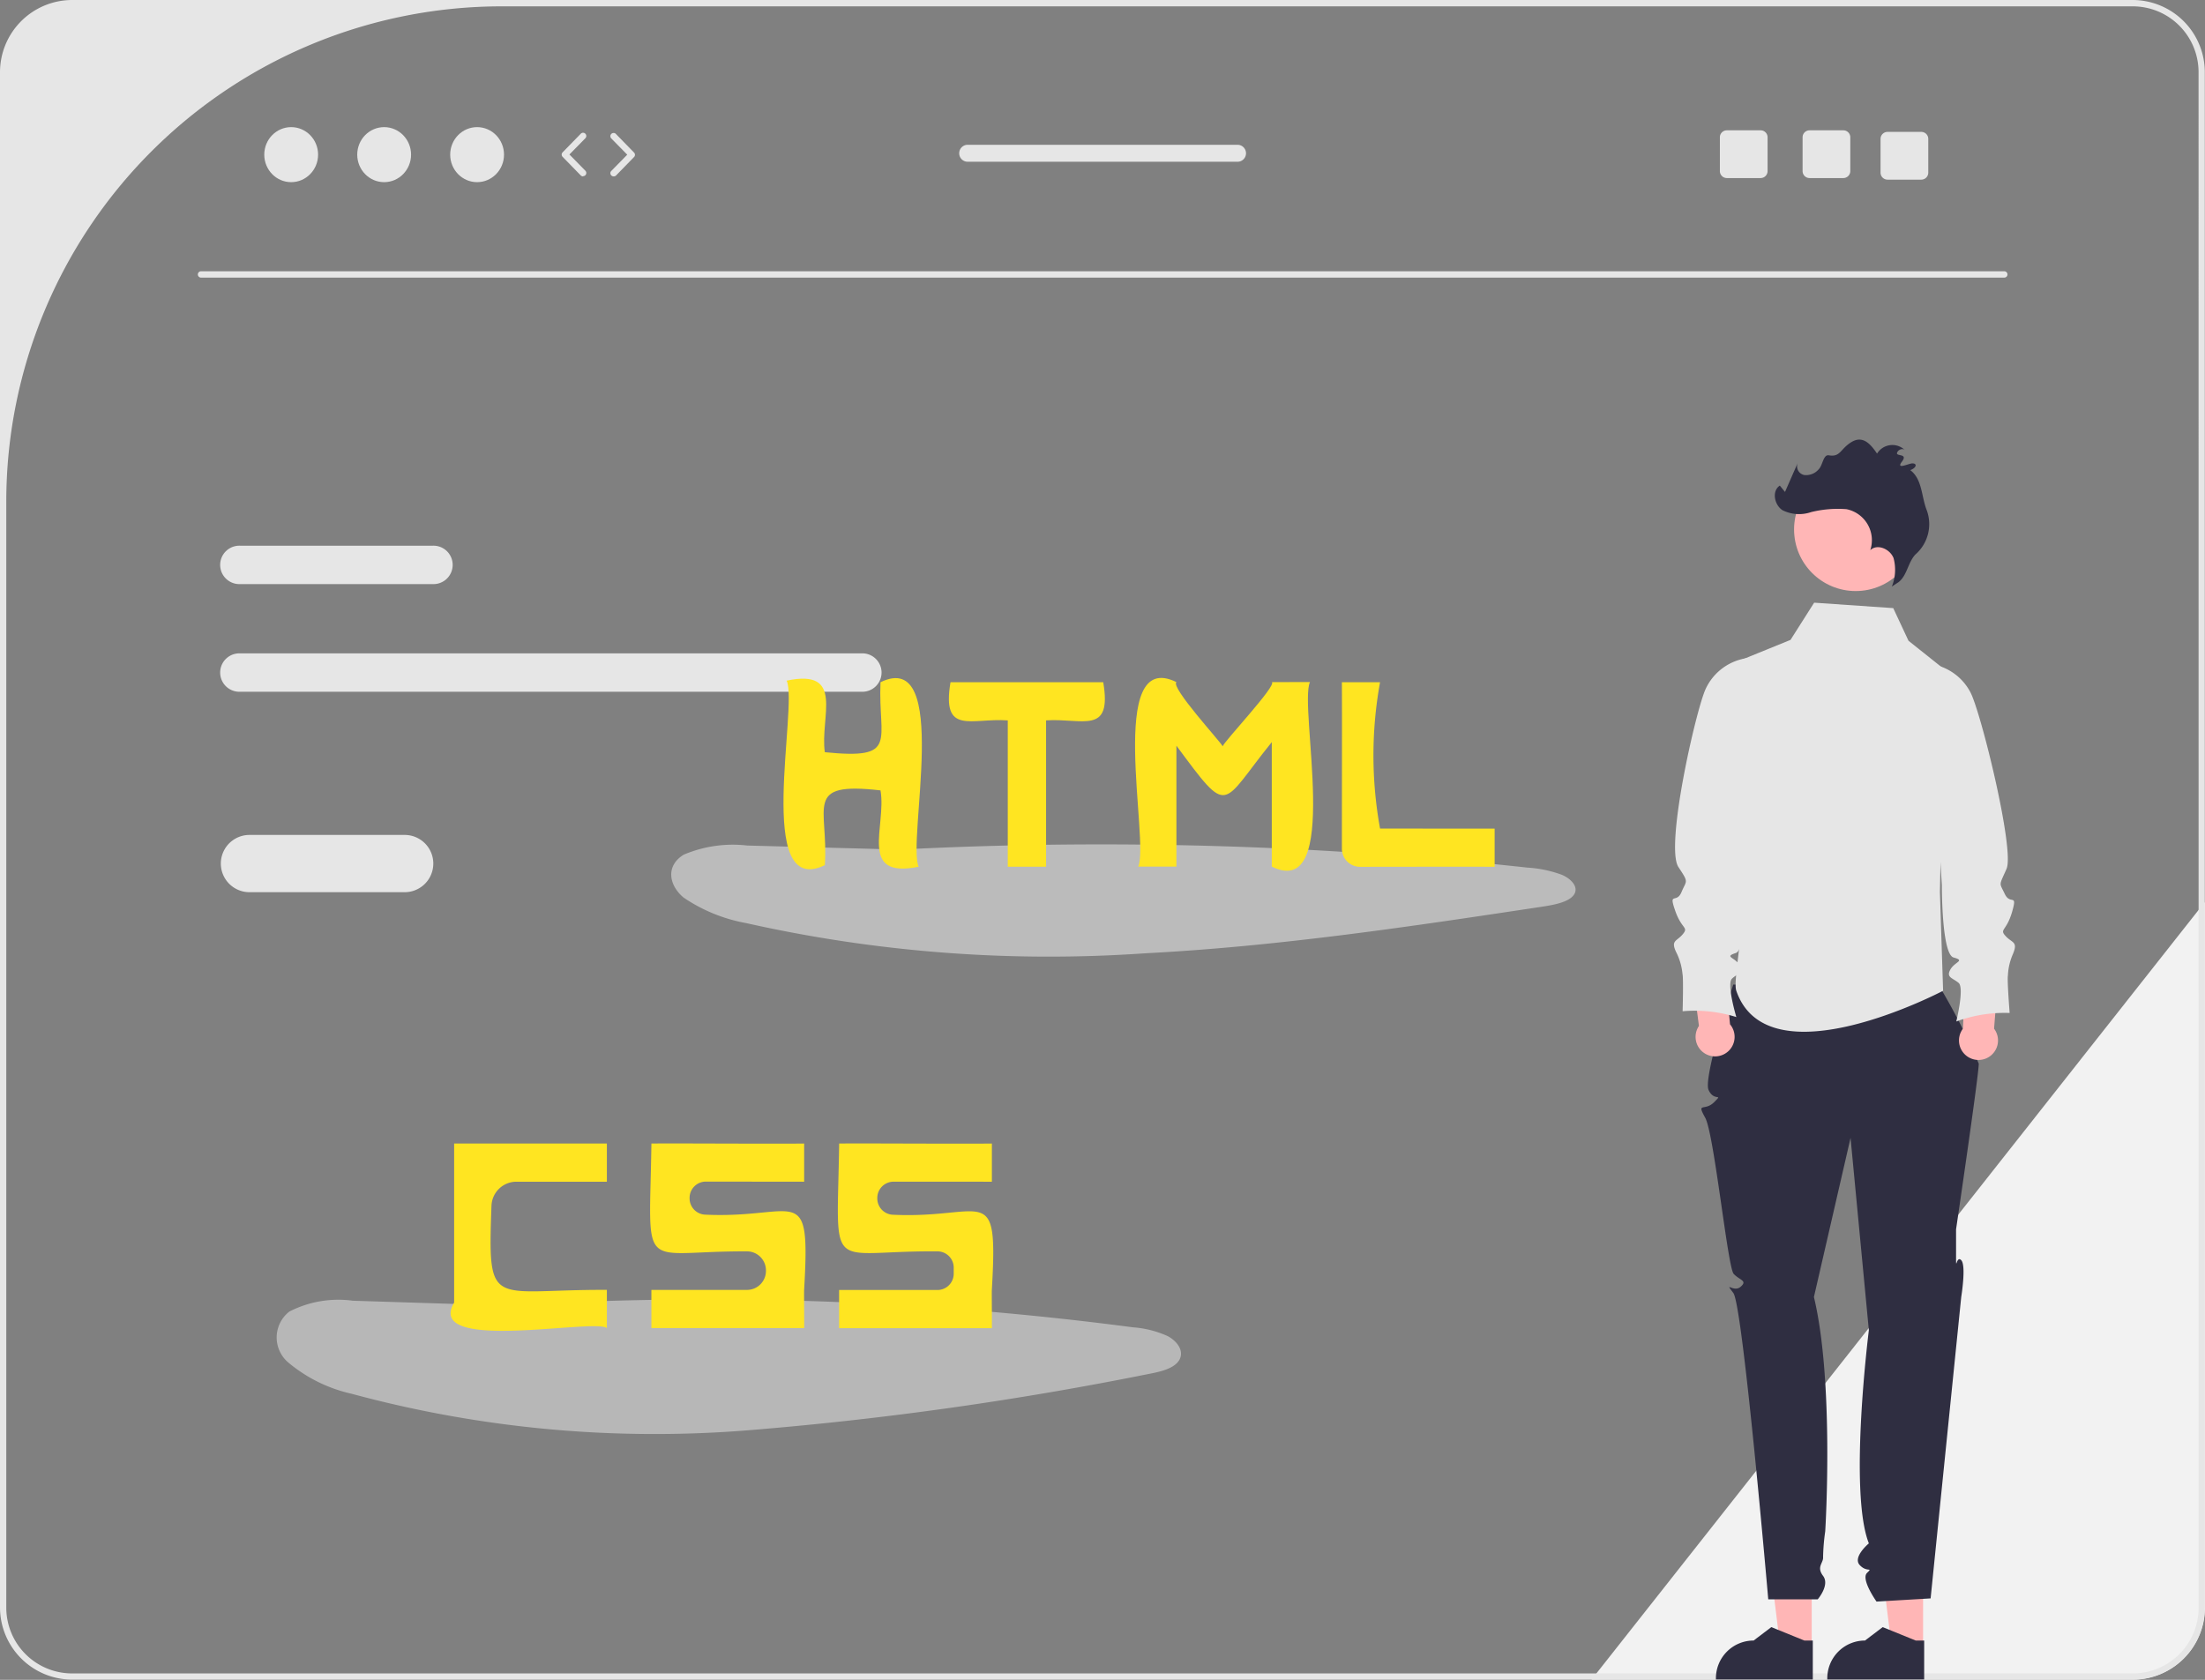 <svg id="undraw_static_website_re_x70h" xmlns="http://www.w3.org/2000/svg" width="94.795" height="72.225" viewBox="0 0 94.795 72.225">
  <rect x="0" y="0" width="94.795" height="72.225" fill="#808080" stroke="none"/>
  <path id="Path_70454" data-name="Path 70454" d="M780.047,469.5v30.341a3.107,3.107,0,0,1-3.1,3.1H753.67l.216-.274,25.887-32.824Z" transform="translate(-685.252 -430.72)" fill="#f2f2f2"/>
  <path id="Path_70455" data-name="Path 70455" d="M350.457,391.368H323.733a.826.826,0,1,0,0,1.651h26.724a.826.826,0,1,0,0-1.651Z" transform="translate(-313.413 -363.276)" fill="#e6e6e6"/>
  <path id="Path_70456" data-name="Path 70456" d="M332.019,357.524h-8.286a.826.826,0,1,0,0,1.651h8.286a.826.826,0,1,0,0-1.651Z" transform="translate(-313.413 -334.061)" fill="#e6e6e6"/>
  <path id="Path_70457" data-name="Path 70457" d="M345.191,186H256.6a3.107,3.107,0,0,0-3.1,3.1v66.017a3.107,3.107,0,0,0,3.1,3.1h88.587a3.108,3.108,0,0,0,3.1-3.1V189.1A3.107,3.107,0,0,0,345.191,186Zm2.83,69.121a2.83,2.83,0,0,1-2.83,2.83H256.6a2.83,2.83,0,0,1-2.83-2.83V207.568a21.3,21.3,0,0,1,21.295-21.295h70.123a2.83,2.83,0,0,1,2.83,2.83Z" transform="translate(-253.5 -186)" fill="#e6e6e6"/>
  <path id="Path_70458" data-name="Path 70458" d="M393.319,271.542H315.8a.137.137,0,1,1,0-.274h77.523a.137.137,0,1,1,0,.274Z" transform="translate(-307.157 -259.605)" fill="#e6e6e6"/>
  <ellipse id="Ellipse_846" data-name="Ellipse 846" cx="1.157" cy="1.183" rx="1.157" ry="1.183" transform="translate(11.361 5.466)" fill="#e6e6e6"/>
  <ellipse id="Ellipse_847" data-name="Ellipse 847" cx="1.157" cy="1.183" rx="1.157" ry="1.183" transform="translate(15.358 5.466)" fill="#e6e6e6"/>
  <ellipse id="Ellipse_848" data-name="Ellipse 848" cx="1.157" cy="1.183" rx="1.157" ry="1.183" transform="translate(19.354 5.466)" fill="#e6e6e6"/>
  <path id="Path_70459" data-name="Path 70459" d="M430.965,229.64a.136.136,0,0,1-.1-.041l-.781-.8a.137.137,0,0,1,0-.191l.781-.8a.137.137,0,1,1,.2.191l-.687.7.687.7a.137.137,0,0,1-.1.232Z" transform="translate(-405.898 -222.057)" fill="#e6e6e6"/>
  <path id="Path_70460" data-name="Path 70460" d="M445.479,229.64a.137.137,0,0,1-.1-.232l.687-.7-.687-.7a.137.137,0,1,1,.2-.191l.78.8a.137.137,0,0,1,0,.191l-.78.8A.136.136,0,0,1,445.479,229.64Z" transform="translate(-419.1 -222.057)" fill="#e6e6e6"/>
  <path id="Path_70461" data-name="Path 70461" d="M821.8,226.959h-1.451a.3.3,0,0,0-.3.3v1.453a.3.3,0,0,0,.3.3H821.8a.3.3,0,0,0,.3-.3v-1.453A.3.3,0,0,0,821.8,226.959Z" transform="translate(-742.554 -221.356)" fill="#e6e6e6"/>
  <path id="Path_70462" data-name="Path 70462" d="M795.8,226.959h-1.451a.3.3,0,0,0-.3.3v1.453a.3.3,0,0,0,.3.3H795.8a.3.3,0,0,0,.3-.3v-1.453A.3.3,0,0,0,795.8,226.959Z" transform="translate(-720.11 -221.356)" fill="#e6e6e6"/>
  <path id="Path_70463" data-name="Path 70463" d="M846.3,227.459h-1.451a.3.3,0,0,0-.3.3v1.453a.3.3,0,0,0,.3.3H846.3a.3.3,0,0,0,.3-.3v-1.453A.3.3,0,0,0,846.3,227.459Z" transform="translate(-763.702 -221.788)" fill="#e6e6e6"/>
  <path id="Path_70464" data-name="Path 70464" d="M566.917,231.5h-11.6a.365.365,0,1,0,0,.73h11.6a.365.365,0,1,0,0-.73Z" transform="translate(-513.715 -225.275)" fill="#e6e6e6"/>
  <path id="Path_70465" data-name="Path 70465" d="M350.674,594.713l-6.938-.219a4.61,4.61,0,0,0-2.731.468,1.411,1.411,0,0,0-.014,2.213,6.411,6.411,0,0,0,2.693,1.32,49.906,49.906,0,0,0,17.13,1.563,147.869,147.869,0,0,0,17.093-2.406c.535-.1,1.141-.236,1.359-.608s-.065-.794-.494-1.027a4.4,4.4,0,0,0-1.5-.38,140.574,140.574,0,0,0-28.657-.818" transform="translate(-328.568 -538.568)" fill="#fff" opacity="0.43"/>
  <path id="Path_70466" data-name="Path 70466" d="M464.441,547.062v-1.641c-1.191.017-5.454-.012-6.566,0-.083,5.737-.59,4.613,4.11,4.636a.817.817,0,0,1,.814.816v.025a.816.816,0,0,1-.816.816h-4.109v1.641h6.566c.009-.005-.007-1.585,0-1.641.278-4.755-.272-3.045-4.263-3.236a.7.7,0,0,1-.661-.7v-.021a.7.7,0,0,1,.7-.7Z" transform="translate(-429.87 -496.253)" fill="#ffe521"/>
  <path id="Path_70467" data-name="Path 70467" d="M523.441,547.062v-1.641c-1.191.017-5.454-.012-6.566,0-.083,5.787-.6,4.593,4.234,4.636a.7.7,0,0,1,.691.7c0,.086,0,.174,0,.261a.7.7,0,0,1-.7.7h-4.227v1.641h6.566c.009-.005-.007-1.585,0-1.641.278-4.755-.272-3.045-4.263-3.236a.7.7,0,0,1-.661-.7v-.021a.7.7,0,0,1,.7-.7Z" transform="translate(-480.799 -496.253)" fill="#ffe521"/>
  <path id="Path_70468" data-name="Path 70468" d="M401.839,547.081V545.44h-6.566c0,1.464,0,5.339,0,6.839-1.287,2.179,6.025.67,6.566,1.095,0,0,0-1.642,0-1.642-5-.026-5.121.909-4.961-3.615a1.073,1.073,0,0,1,1.072-1.036Z" transform="translate(-375.749 -496.272)" fill="#ffe521"/>
  <path id="Path_70469" data-name="Path 70469" d="M474.674,451.667l-6.938-.183a5.417,5.417,0,0,0-2.731.39c-.779.47-.661,1.3-.014,1.845a6.988,6.988,0,0,0,2.693,1.1,59.506,59.506,0,0,0,17.13,1.3c5.786-.3,11.453-1.155,17.093-2.006.535-.081,1.141-.2,1.359-.507s-.065-.662-.494-.856a5.121,5.121,0,0,0-1.5-.317,168.451,168.451,0,0,0-28.657-.681" transform="translate(-435.606 -415.129)" fill="#fff" opacity="0.461"/>
  <path id="Path_70470" data-name="Path 70470" d="M503.905,399.326c-.112,2.534.82,3.332-2.394,3.009-.217-1.512.884-3.61-1.641-3.077.506,1.1-1.409,9.417,1.641,7.933.171-2.5-.958-3.6,2.394-3.214.269,1.545-.986,3.819,1.641,3.282C505.041,406.162,506.956,397.842,503.905,399.326Z" transform="translate(-466.051 -369.993)" fill="#ffe521"/>
  <path id="Path_70471" data-name="Path 70471" d="M616.117,399.3c.225.139-2.064,2.561-2.114,2.76-.069-.169-2.254-2.539-1.99-2.76-3.041-1.5-1.146,6.866-1.642,7.934h1.642v-5.2c2.307,3.112,1.879,2.588,4.1-.153v5.351c3.041,1.5,1.146-6.867,1.642-7.934Z" transform="translate(-561.438 -369.972)" fill="#ffe521"/>
  <path id="Path_70472" data-name="Path 70472" d="M558.357,400.44h-6.566c-.386,2.3.89,1.529,2.462,1.641v6.292H555.9v-6.292C557.46,401.975,558.748,402.731,558.357,400.44Z" transform="translate(-510.928 -371.107)" fill="#ffe521"/>
  <path id="Path_70473" data-name="Path 70473" d="M676.859,406.732a17.546,17.546,0,0,1,0-6.292h-1.641c.009,1.04,0,5.237,0,7.156a.781.781,0,0,0,.78.781c1.654,0,4.811-.01,5.787,0v-1.641Z" transform="translate(-617.529 -371.107)" fill="#ffe521"/>
  <path id="Path_70474" data-name="Path 70474" d="M330.81,448.44h-6.672a1.231,1.231,0,0,0,0,2.462h6.672a1.231,1.231,0,1,0,0-2.462Z" transform="translate(-313.413 -412.541)" fill="#e6e6e6"/>
  <path id="Path_70475" data-name="Path 70475" d="M556.78,484.6h-1.354l-.644-5.224h2Z" transform="translate(-478.893 -413.803)" fill="#ffb6b6"/>
  <path id="Path_70476" data-name="Path 70476" d="M796.958,699.692h-4.165v-.053a1.621,1.621,0,0,1,1.621-1.621h0l.761-.577,1.419.577h.364Z" transform="translate(-719.024 -627.481)" fill="#2f2e41"/>
  <path id="Path_70477" data-name="Path 70477" d="M591.78,484.6h-1.354l-.644-5.224h2Z" transform="translate(-509.105 -413.803)" fill="#ffb6b6"/>
  <path id="Path_70478" data-name="Path 70478" d="M831.958,699.692h-4.165v-.053a1.621,1.621,0,0,1,1.621-1.621h0l.761-.577,1.419.577h.364Z" transform="translate(-749.236 -627.481)" fill="#2f2e41"/>
  <path id="Path_70479" data-name="Path 70479" d="M789.592,495.48s-1.3,4-1.063,4.529.651.116.241.527-.769-.026-.384.671.966,6.434,1.223,6.711.608.285.3.555-.723-.277-.313.27,1.5,13.169,1.5,13.169h2.127s.53-.611.23-1.008.026-.551,0-.816a9,9,0,0,1,.092-1.1c.018-.261.378-6.481-.486-10.074l1.575-6.841.787,8.268s-.878,6.935,0,9.165c0,0-.708.589-.394.931s.587.068.314.341.41,1.231.41,1.231l2.325-.137,1.316-12.959s.222-1.351,0-1.583-.222.589-.222-.232v-1.094s.992-6.731.975-7.127a27.185,27.185,0,0,0-1.659-3.269Z" transform="translate(-715.077 -453.147)" fill="#2f2e41"/>
  <path id="Path_70480" data-name="Path 70480" d="M805.238,375.674l-3.4-.234-1.016,1.6-2.447.995v7.892a7.605,7.605,0,0,1,.39,2.369c-.009,1.572-.413,3.424-.274,3.83,1.368,3.967,8.891,0,8.891,0l-.137-4.24.186-9.583-1.537-1.226Z" transform="translate(-723.846 -349.527)" fill="#e6e6e6"/>
  <path id="Path_70481" data-name="Path 70481" d="M786.642,491.848l-.234-2.5-1.444-.065.341,2.629a.839.839,0,1,0,1.337-.069Z" transform="translate(-712.266 -447.801)" fill="#ffb6b6"/>
  <path id="Path_70482" data-name="Path 70482" d="M782.348,392.886l-.04.007a2.324,2.324,0,0,0-1.721,1.317c-.414.894-1.756,6.773-1.168,7.66.457.688.346.553.131,1.072s-.56-.035-.277.788.595.706.332,1.024-.533.256-.277.788a2.574,2.574,0,0,1,.263.913c.048.2.006,1.612.006,1.612a6.009,6.009,0,0,1,2.31.25s-.428-1.425-.186-1.653.533-.256.325-.588-.678-.346-.166-.512.347-3.14.347-3.14C783.07,400.217,782.737,396.585,782.348,392.886Z" transform="translate(-707.26 -364.587)" fill="#e6e6e6"/>
  <path id="Path_70483" data-name="Path 70483" d="M869.348,492.636l.108-2.5,1.439-.138-.208,2.643a.839.839,0,1,1-1.339,0Z" transform="translate(-784.96 -448.411)" fill="#ffb6b6"/>
  <path id="Path_70484" data-name="Path 70484" d="M859.426,394.6l.04,0a2.324,2.324,0,0,1,1.786,1.229c.458.872,1.908,6.78,1.553,7.591-.331.756-.317.57-.077,1.077s.558-.063.316.773-.558.735-.28,1.039.545.229.316.773a2.575,2.575,0,0,0-.216.925c-.038.2.075,1.61.075,1.61a6.009,6.009,0,0,0-2.295.366s.356-1.445.1-1.66-.545-.229-.355-.571.659-.38.14-.52-.505-3.119-.505-3.119Z" transform="translate(-776.542 -366.063)" fill="#e6e6e6"/>
  <circle id="Ellipse_849" data-name="Ellipse 849" cx="2.649" cy="2.649" r="2.649" transform="translate(77.129 20.115)" fill="#ffb6b6"/>
  <path id="Path_70485" data-name="Path 70485" d="M816.605,330.305c.368-.288.4-.838.719-1.184a1.734,1.734,0,0,0,.5-1.888c-.244-.607-.192-1.353-.716-1.744.258-.093.318-.287.091-.29-.153,0-.725.29-.45-.074s-.246-.221-.211-.37.255-.232.352-.114a.771.771,0,0,0-1.21.138c-.31-.464-.639-.784-1.113-.489s-.459.647-.96.561c-.235-.04-.258.4-.418.581a.718.718,0,0,1-.63.269.383.383,0,0,1-.283-.536l-.553,1.262-.223-.273c-.354.231-.238.833.119,1.06a1.593,1.593,0,0,0,1.23.078,4.824,4.824,0,0,1,1.512-.125,1.361,1.361,0,0,1,1.028,1.764c.3-.292.849-.05,1,.338a1.931,1.931,0,0,1-.073,1.226" transform="translate(-734.984 -305.275)" fill="#2f2e41"/>
</svg>
